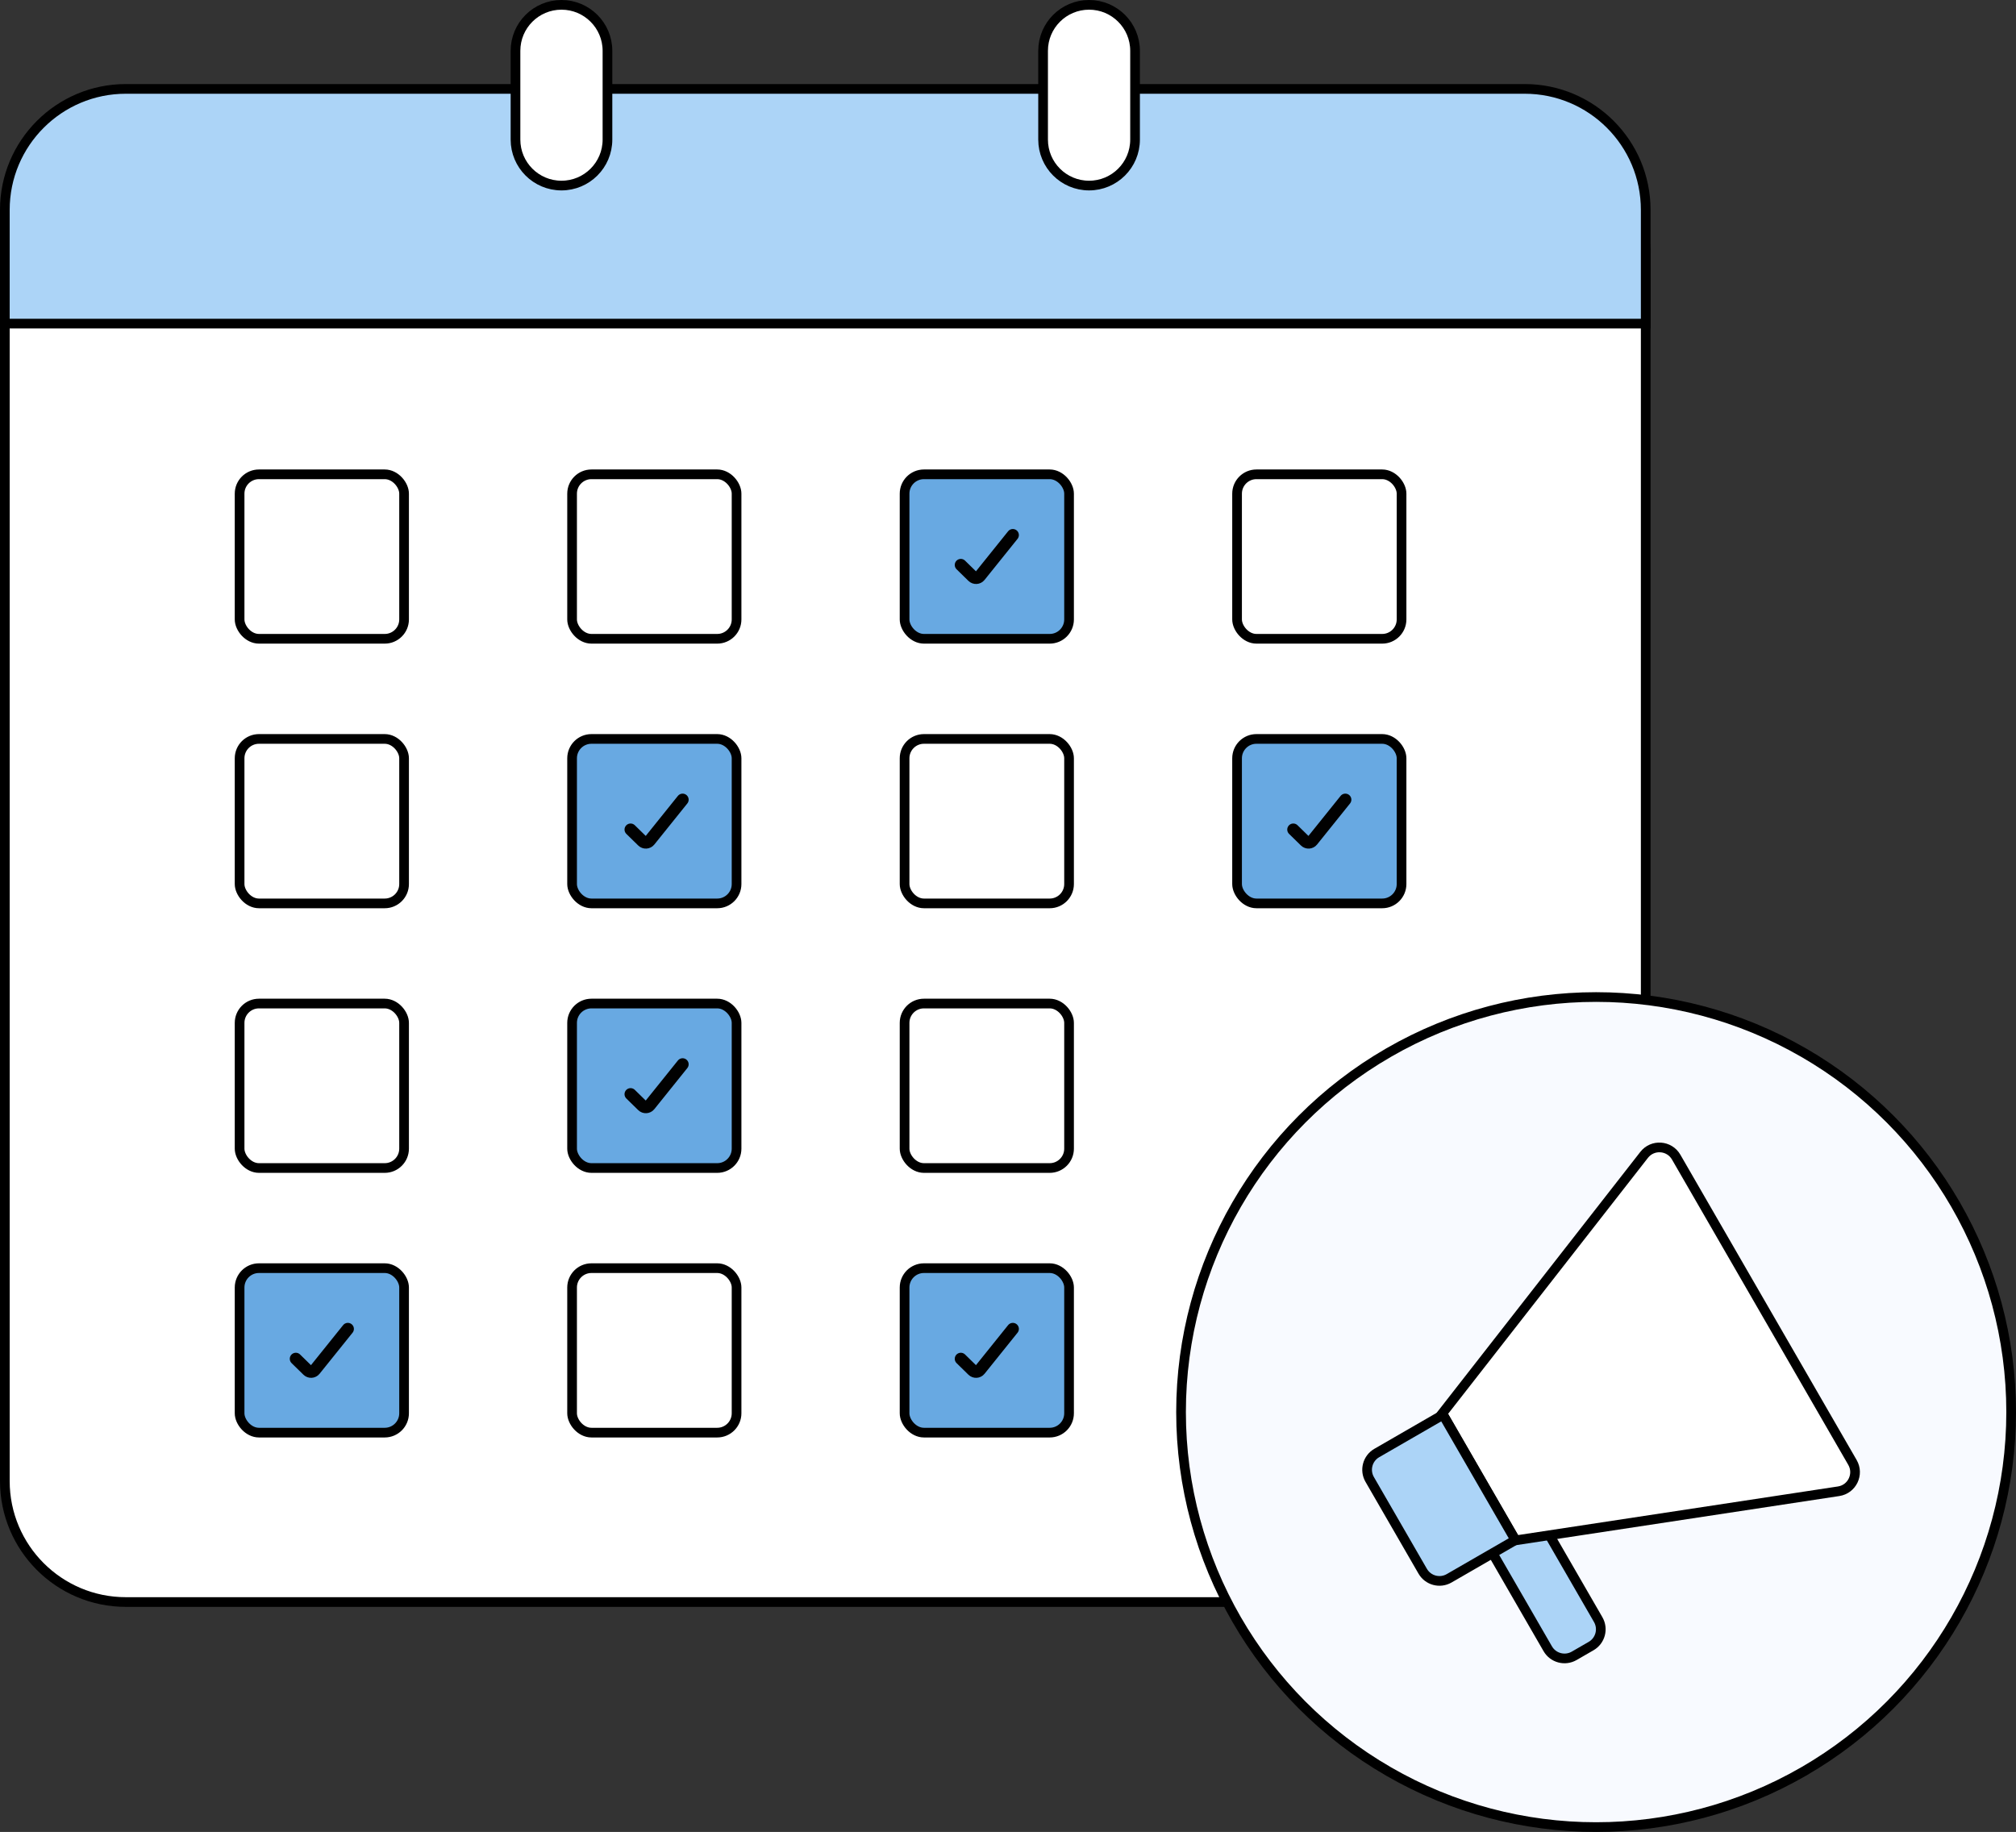 <svg width="833" height="757" viewBox="0 0 833 757" fill="none" xmlns="http://www.w3.org/2000/svg">
<rect x="0" y="0" width="833" height="757" fill="#333333" stroke="none"/>
<path d="M2 105.645C2 78.031 24.386 55.645 52 55.645H630C657.614 55.645 680 78.031 680 105.646V612C680 639.615 657.614 662 630 662H52C24.386 662 2 639.615 2 612V105.645Z" fill="white" stroke="black" stroke-width="4"/>
<path d="M2 86.735C2 59.121 24.386 36.735 52 36.735H630C657.614 36.735 680 59.121 680 86.735V133.725H2V86.735Z" fill="#ACD4F7" stroke="black" stroke-width="4"/>
<path d="M213 21C213 10.507 221.507 2 232 2C242.493 2 251 10.507 251 21V57.682C251 68.175 242.493 76.682 232 76.682C221.507 76.682 213 68.175 213 57.682V21Z" fill="white" stroke="black" stroke-width="4"/>
<path d="M431 21C431 10.507 439.507 2 450 2C460.493 2 469 10.507 469 21V57.682C469 68.175 460.493 76.682 450 76.682C439.507 76.682 431 68.175 431 57.682V21Z" fill="white" stroke="black" stroke-width="4"/>
<rect x="99" y="196" width="67.963" height="67.963" rx="8" fill="white" stroke="black" stroke-width="4"/>
<rect x="99" y="414.691" width="67.963" height="67.963" rx="8" fill="white" stroke="black" stroke-width="4"/>
<rect x="99" y="305.346" width="67.963" height="67.963" rx="8" fill="white" stroke="black" stroke-width="4"/>
<rect x="99" y="524.037" width="67.963" height="67.963" rx="8" fill="#68A9E2" stroke="black" stroke-width="4"/>
<path d="M122.233 561.49L127.139 566.29C127.984 567.116 129.357 567.034 130.097 566.113L143.729 549.141" stroke="#010101" stroke-width="5" stroke-linecap="round"/>
<rect x="373.766" y="196" width="67.963" height="67.963" rx="8" fill="#68A9E2" stroke="black" stroke-width="4"/>
<rect x="373.766" y="414.691" width="67.963" height="67.963" rx="8" fill="white" stroke="black" stroke-width="4"/>
<rect x="373.766" y="305.346" width="67.963" height="67.963" rx="8" fill="white" stroke="black" stroke-width="4"/>
<rect x="373.766" y="524.037" width="67.963" height="67.963" rx="8" fill="#68A9E2" stroke="black" stroke-width="4"/>
<path d="M397 561.49L401.906 566.29C402.751 567.116 404.124 567.034 404.864 566.113L418.495 549.141" stroke="#010101" stroke-width="5" stroke-linecap="round"/>
<rect x="236.383" y="196" width="67.963" height="67.963" rx="8" fill="white" stroke="black" stroke-width="4"/>
<rect x="236.383" y="414.691" width="67.963" height="67.963" rx="8" fill="#68A9E2" stroke="black" stroke-width="4"/>
<rect x="236.383" y="305.346" width="67.963" height="67.963" rx="8" fill="#68A9E2" stroke="black" stroke-width="4"/>
<path d="M260.552 342.798L265.458 347.597C266.302 348.424 267.676 348.341 268.416 347.42L282.047 330.448" stroke="#010101" stroke-width="5" stroke-linecap="round"/>
<path d="M260.552 452.144L265.458 456.943C266.302 457.769 267.676 457.687 268.416 456.766L282.047 439.794" stroke="#010101" stroke-width="5" stroke-linecap="round"/>
<path d="M397 233.452L401.906 238.252C402.751 239.078 404.124 238.996 404.864 238.074L418.495 221.103" stroke="#010101" stroke-width="5" stroke-linecap="round"/>
<rect x="236.383" y="524.037" width="67.963" height="67.963" rx="8" fill="white" stroke="black" stroke-width="4"/>
<rect x="511.15" y="196" width="67.963" height="67.963" rx="8" fill="white" stroke="black" stroke-width="4"/>
<rect x="511.15" y="305.346" width="67.963" height="67.963" rx="8" fill="#68A9E2" stroke="black" stroke-width="4"/>
<path d="M534.383 342.798L539.289 347.597C540.134 348.424 541.507 348.341 542.247 347.42L555.878 330.448" stroke="#010101" stroke-width="5" stroke-linecap="round"/>
<circle cx="659.5" cy="583.5" r="171.5" fill="#F8FAFF" stroke="black" stroke-width="4"/>
<path d="M617.623 643.379C615.414 639.553 616.725 634.66 620.551 632.451L627.541 628.416C631.367 626.206 636.26 627.517 638.469 631.344L660.364 669.267C662.573 673.093 661.262 677.986 657.436 680.195L650.446 684.231C646.62 686.44 641.727 685.129 639.518 681.302L617.623 643.379Z" fill="#ACD4F7" stroke="black" stroke-width="4"/>
<path d="M679.347 477.223L595.937 584.078L626.212 636.515L759.7 616.226C765.27 615.38 768.243 609.196 765.426 604.317L692.581 478.145C689.745 473.232 682.837 472.751 679.347 477.223Z" fill="white" stroke="black" stroke-width="4"/>
<path d="M565.953 611.345C563.744 607.519 565.055 602.626 568.881 600.417L596.249 584.616L626.144 636.396L598.776 652.196C594.95 654.406 590.057 653.095 587.848 649.268L565.953 611.345Z" fill="#ACD4F7" stroke="black" stroke-width="4"/>
</svg>
